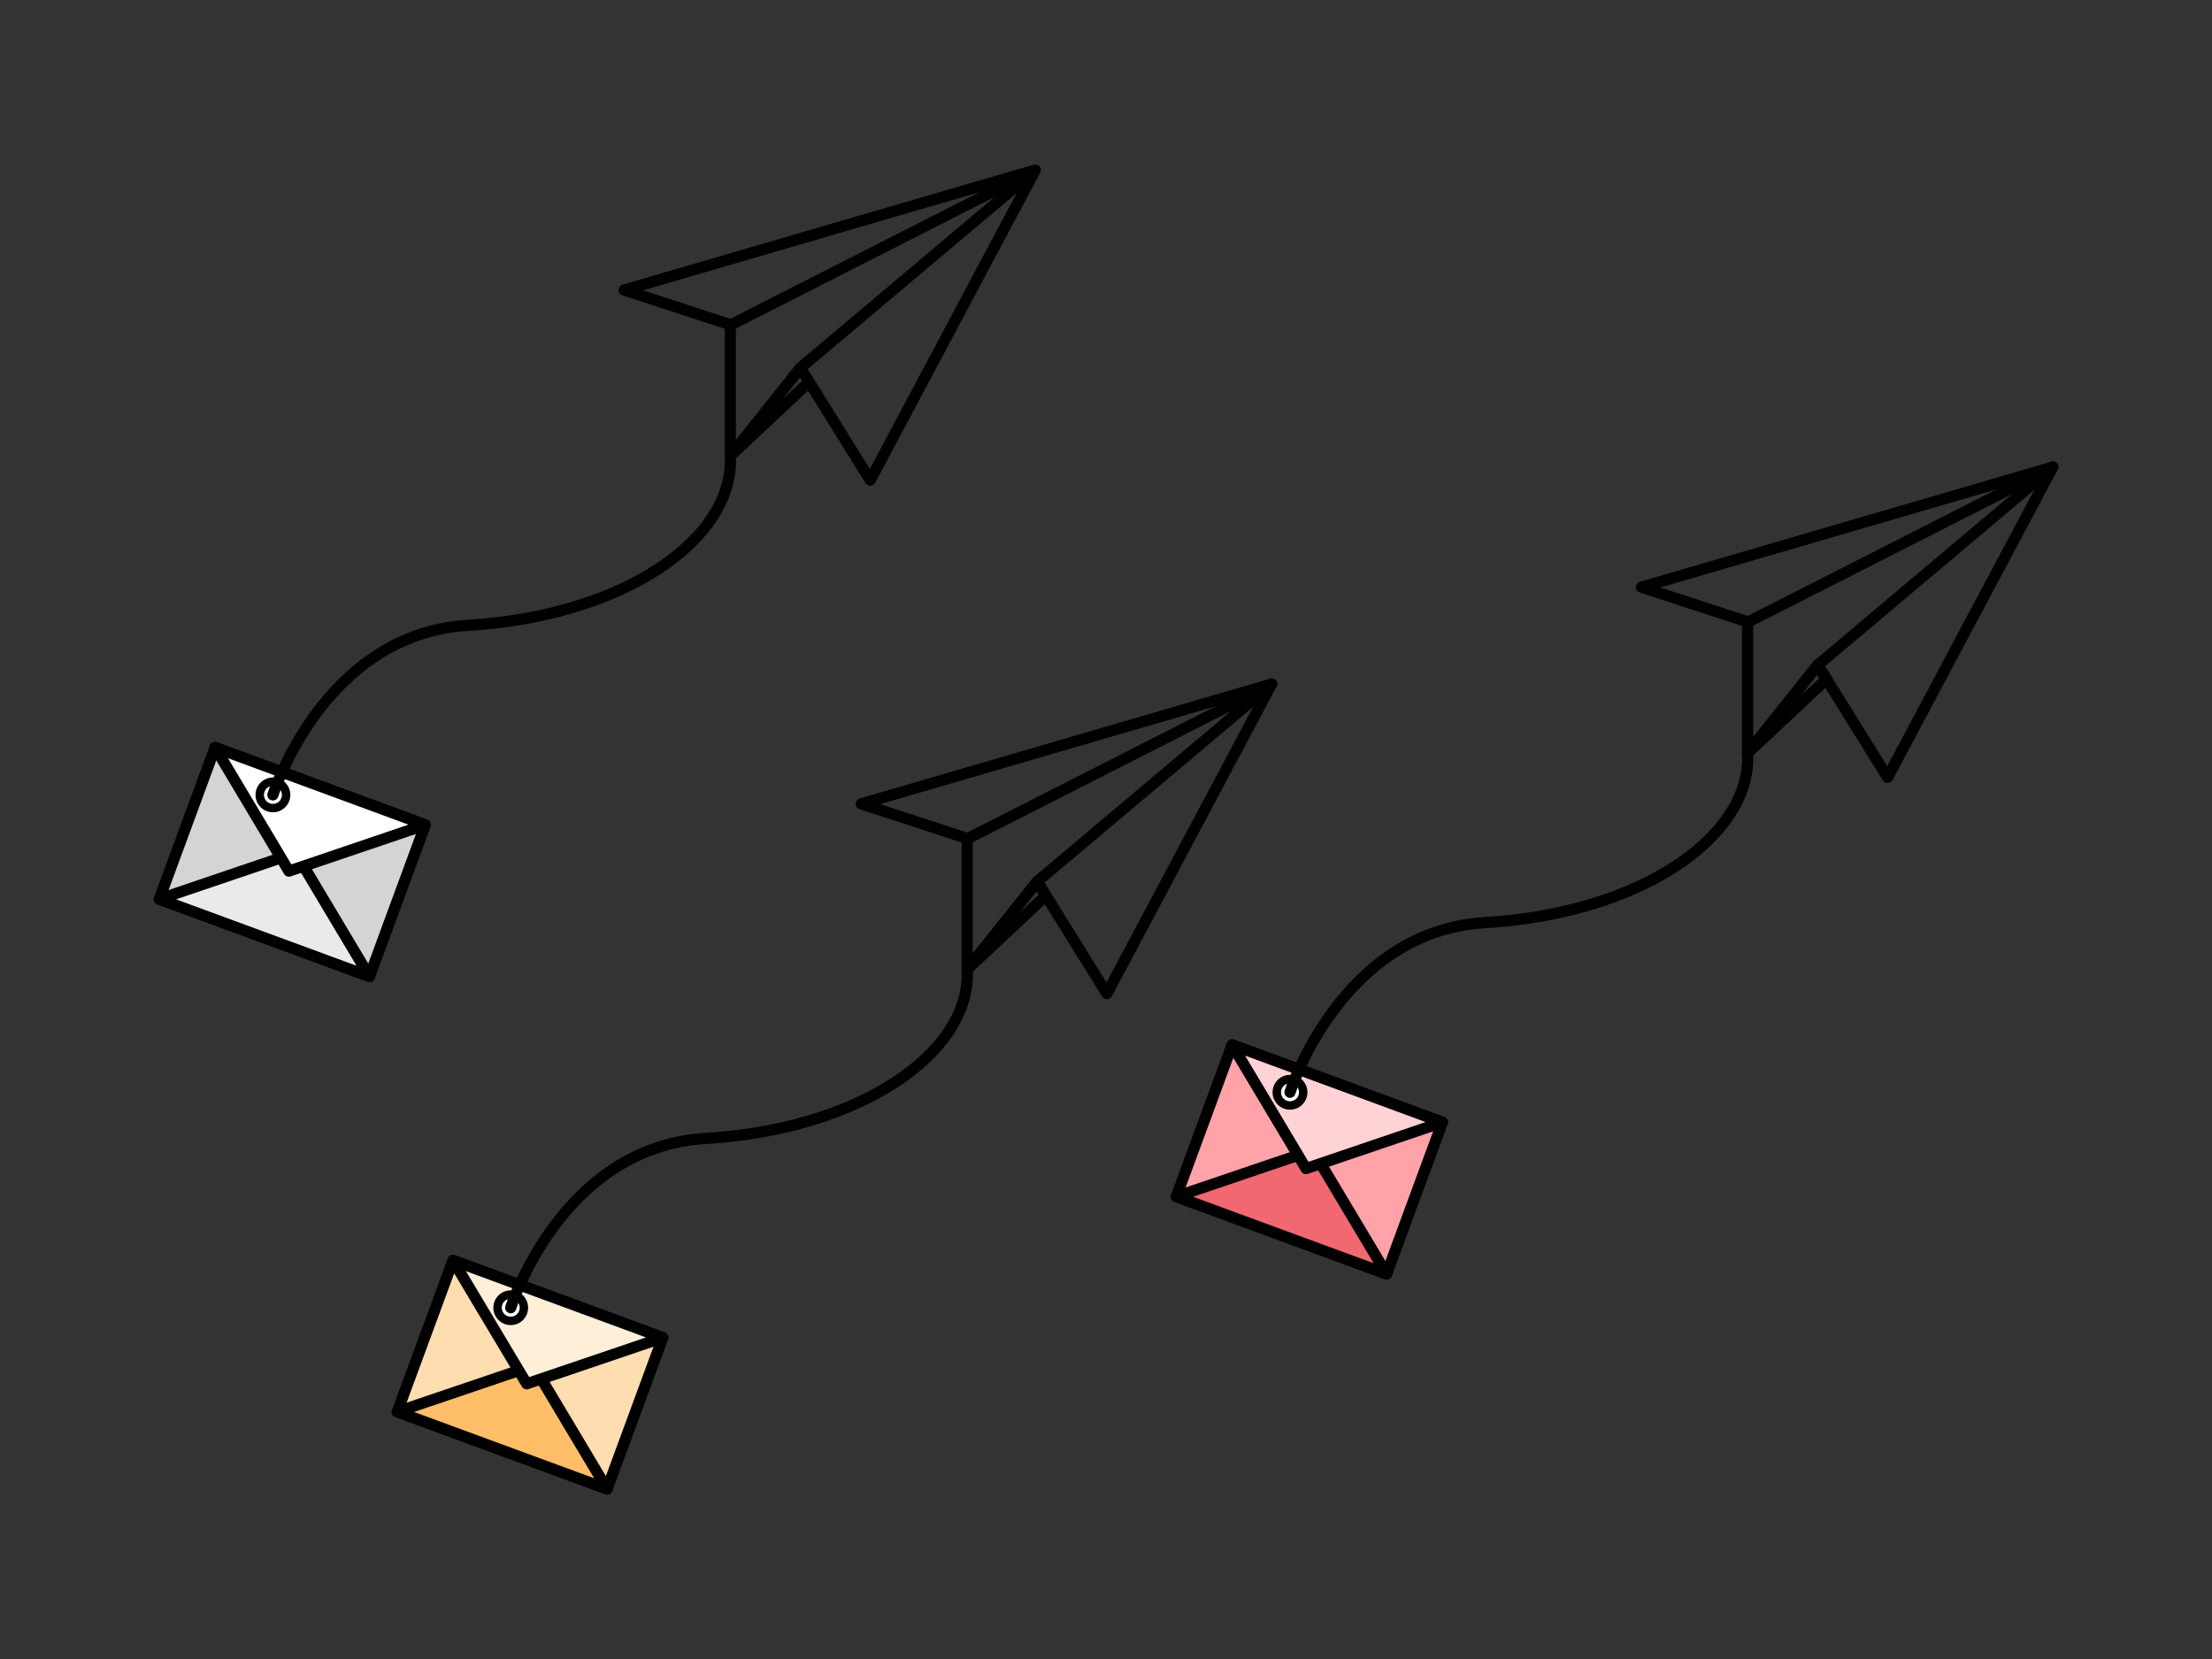 <?xml version="1.0" encoding="UTF-8"?>
<svg xmlns="http://www.w3.org/2000/svg" xmlns:xlink="http://www.w3.org/1999/xlink" width="4000" height="3000" viewBox="0 0 4000 3000">
<rect x="0" y="0" width="4000" height="3000" fill="#333333" stroke="none"/>
<path fill-rule="evenodd" fill="rgb(0%, 0%, 0%)" fill-opacity="1" d="M 1310.441 824.449 L 1310.441 824.82 L 1310.449 824.91 L 1310.449 824.98 L 1310.461 825.02 L 1310.461 825.172 L 1310.469 825.191 C 1310.48 825.352 1310.488 825.5 1310.512 825.648 L 1310.531 825.809 L 1310.539 825.871 L 1310.539 825.879 L 1310.551 825.898 L 1310.559 826 L 1310.578 826.09 L 1310.578 826.129 L 1310.59 826.199 L 1310.621 826.32 L 1310.621 826.352 L 1310.629 826.391 L 1310.672 826.57 C 1310.68 826.641 1310.699 826.711 1310.719 826.789 L 1310.73 826.84 L 1310.762 826.969 L 1310.77 826.988 L 1310.781 827.02 L 1310.801 827.09 L 1310.809 827.148 L 1310.82 827.191 L 1310.84 827.238 L 1310.859 827.32 L 1310.871 827.34 L 1310.879 827.371 C 1311.281 828.691 1311.961 829.949 1312.898 831.039 L 1313.012 831.16 L 1313.121 831.289 L 1313.211 831.379 L 1313.289 831.461 L 1313.32 831.5 L 1313.34 831.52 L 1313.371 831.539 L 1313.43 831.602 L 1313.512 831.68 L 1313.52 831.691 L 1313.52 831.699 C 1313.699 831.859 1313.879 832.031 1314.059 832.18 L 1314.07 832.191 L 1314.078 832.191 L 1314.141 832.25 L 1314.25 832.328 L 1314.262 832.34 L 1314.27 832.352 C 1314.328 832.398 1314.391 832.449 1314.449 832.488 L 1314.609 832.609 L 1314.621 832.621 L 1314.648 832.641 L 1314.719 832.691 L 1314.762 832.719 L 1314.789 832.738 L 1314.852 832.781 L 1314.922 832.828 L 1314.941 832.84 C 1316.148 833.648 1317.488 834.172 1318.871 834.398 L 1318.961 834.422 L 1318.988 834.422 L 1319.039 834.43 L 1319.148 834.449 L 1319.199 834.449 L 1319.219 834.461 L 1319.25 834.461 L 1319.352 834.469 L 1319.43 834.48 L 1319.449 834.488 L 1319.461 834.488 C 1320.148 834.559 1320.84 834.57 1321.52 834.5 L 1321.57 834.5 L 1321.68 834.488 L 1321.73 834.48 L 1321.77 834.48 L 1321.82 834.469 L 1321.871 834.461 L 1321.922 834.461 L 1322 834.449 L 1322.039 834.441 L 1322.059 834.441 L 1322.102 834.43 C 1323.629 834.199 1325.121 833.609 1326.441 832.672 L 1326.488 832.641 L 1326.512 832.621 L 1326.551 832.59 L 1326.602 832.559 L 1326.648 832.52 L 1326.711 832.469 L 1326.738 832.449 L 1326.77 832.43 C 1327.02 832.238 1327.262 832.031 1327.488 831.809 L 1327.551 831.762 L 1327.551 831.75 L 1461.16 706.52 L 1565.039 873.66 C 1566.949 876.73 1570.359 878.551 1573.98 878.43 C 1577.602 878.309 1580.879 876.262 1582.59 873.07 L 1880.93 312.41 C 1881.141 312.02 1881.32 311.629 1881.48 311.23 L 1881.602 310.93 C 1881.91 310.059 1882.109 309.148 1882.172 308.238 L 1882.199 307.75 L 1882.199 307.59 C 1882.211 306.559 1882.07 305.52 1881.762 304.512 L 1881.691 304.301 C 1881.422 303.461 1881.02 302.648 1880.52 301.879 C 1880.012 301.121 1879.41 300.441 1878.75 299.859 L 1878.578 299.719 C 1877.699 298.98 1876.719 298.41 1875.68 298.012 L 1875.301 297.879 C 1874.352 297.559 1873.359 297.379 1872.359 297.352 L 1871.969 297.352 C 1871.012 297.359 1870.039 297.5 1869.102 297.789 L 1869.07 297.801 L 1125.891 514.75 C 1121.629 516 1118.672 519.871 1118.602 524.32 C 1118.531 528.762 1121.359 532.73 1125.59 534.109 L 1310.441 594.461 Z M 1838.5 349.012 L 1460.648 667.32 L 1572.961 848.02 Z M 1440.891 657.469 L 1798.379 356.309 L 1330.699 594.109 L 1330.699 795.449 L 1439.379 659.051 C 1439.648 658.699 1439.949 658.359 1440.281 658.031 L 1440.309 658 L 1440.34 657.98 L 1440.371 657.949 L 1440.391 657.922 L 1440.422 657.891 L 1440.531 657.801 C 1440.641 657.691 1440.77 657.578 1440.891 657.469 Z M 1446.391 682.762 L 1415.449 721.602 L 1450.25 688.969 Z M 1163.031 525.02 L 1320.66 576.488 L 1770.852 347.578 L 1163.031 525.02 "/>
<path fill-rule="evenodd" fill="rgb(83.594%, 82.812%, 82.812%)" fill-opacity="1" d="M 769.047 1491.621 L 388.934 1351.719 L 288.023 1625.898 L 668.137 1765.801 L 769.047 1491.621 "/>
<path fill-rule="evenodd" fill="rgb(0%, 0%, 0%)" fill-opacity="1" d="M 778.551 1495.121 C 780.484 1489.871 777.793 1484.039 772.543 1482.109 L 392.43 1342.211 C 387.18 1340.281 381.355 1342.969 379.426 1348.219 L 278.516 1622.398 C 276.586 1627.648 279.273 1633.48 284.523 1635.41 L 664.637 1775.309 C 669.887 1777.238 675.711 1774.551 677.645 1769.301 Z M 756.039 1497.629 L 662.129 1752.789 L 301.027 1619.891 L 394.941 1364.73 L 756.039 1497.629 "/>
<path fill-rule="evenodd" fill="rgb(91.602%, 91.602%, 91.602%)" fill-opacity="1" d="M 534.605 1542.262 L 668.137 1765.801 L 288.023 1625.898 L 534.605 1542.262 "/>
<path fill-rule="evenodd" fill="rgb(0%, 0%, 0%)" fill-opacity="1" d="M 543.305 1537.07 C 540.855 1532.969 535.875 1531.129 531.352 1532.672 L 284.77 1616.309 C 280.703 1617.691 277.949 1621.48 277.895 1625.77 C 277.84 1630.059 280.496 1633.93 284.523 1635.41 L 664.637 1775.309 C 668.668 1776.789 673.191 1775.57 675.934 1772.27 C 678.676 1768.961 679.035 1764.289 676.832 1760.602 Z M 530.105 1554.48 L 644.746 1746.391 L 318.41 1626.289 L 530.105 1554.48 "/>
<path fill-rule="evenodd" fill="rgb(100%, 100%, 100%)" fill-opacity="1" d="M 522.461 1575.262 L 769.047 1491.621 L 388.934 1351.719 L 522.461 1575.262 "/>
<path fill-rule="evenodd" fill="rgb(0%, 0%, 0%)" fill-opacity="1" d="M 513.766 1580.449 C 516.215 1584.551 521.195 1586.379 525.715 1584.852 L 772.301 1501.211 C 776.363 1499.828 779.117 1496.039 779.176 1491.75 C 779.23 1487.461 776.574 1483.59 772.543 1482.109 L 392.43 1342.211 C 388.402 1340.73 383.875 1341.949 381.137 1345.25 C 378.395 1348.559 378.031 1353.23 380.234 1356.922 Z M 526.961 1563.039 C 526.961 1563.039 446.211 1427.859 412.324 1371.129 C 482.18 1396.828 668.801 1465.52 738.656 1491.23 L 526.961 1563.039 "/>
<path fill-rule="evenodd" fill="rgb(0%, 0%, 0%)" fill-opacity="1" d="M 493.547 1405.93 C 476.168 1405.93 462.062 1420.031 462.062 1437.41 C 462.062 1454.781 476.168 1468.891 493.547 1468.891 C 510.922 1468.891 525.027 1454.781 525.027 1437.41 C 525.027 1420.031 510.922 1405.93 493.547 1405.93 Z M 493.547 1421.121 C 502.535 1421.121 509.832 1428.422 509.832 1437.41 C 509.832 1446.398 502.535 1453.699 493.547 1453.699 C 484.555 1453.699 477.258 1446.398 477.258 1437.41 C 477.258 1428.422 484.555 1421.121 493.547 1421.121 "/>
<path fill-rule="evenodd" fill="rgb(0%, 0%, 0%)" fill-opacity="1" d="M 503.211 1440.441 C 503.211 1440.441 591.969 1156.031 846.828 1140.859 C 1020.891 1130.5 1162.57 1074.148 1246.289 998.621 C 1303.82 946.73 1334.25 885.641 1330.68 823.828 C 1330.359 818.25 1325.57 813.98 1319.98 814.301 C 1314.398 814.621 1310.129 819.422 1310.449 825 C 1313.699 881.238 1285.07 936.359 1232.719 983.578 C 1151.641 1056.719 1014.191 1110.602 845.621 1120.629 C 577.926 1136.57 483.879 1434.371 483.879 1434.371 C 482.203 1439.711 485.176 1445.398 490.512 1447.07 C 495.844 1448.75 501.535 1445.781 503.211 1440.441 "/>
<path fill-rule="evenodd" fill="rgb(0%, 0%, 0%)" fill-opacity="1" d="M 1554.699 1443.922 C 1550.441 1445.16 1547.488 1449.031 1547.422 1453.461 C 1547.352 1457.898 1550.18 1461.859 1554.391 1463.23 C 1554.391 1463.23 1704.469 1512.238 1738.891 1523.469 C 1738.891 1563.422 1738.891 1752.98 1738.891 1752.98 C 1738.891 1757.281 1741.602 1761.109 1745.66 1762.52 C 1749.719 1763.941 1754.23 1762.641 1756.898 1759.281 L 1874.578 1611.602 C 1901.781 1655.359 1992.988 1802.121 1992.988 1802.121 C 1994.898 1805.191 1998.309 1807.012 2001.922 1806.891 C 2005.531 1806.77 2008.809 1804.73 2010.512 1801.539 L 2308.359 1241.801 C 2310.27 1238.211 2309.84 1233.82 2307.27 1230.672 C 2304.711 1227.512 2300.5 1226.199 2296.602 1227.34 Z M 1591.762 1454.16 C 1591.762 1454.16 2157.219 1289.09 2279.238 1253.48 C 2279.238 1253.48 2047.84 1688.328 2000.898 1776.539 L 1884.191 1588.762 C 1882.449 1585.969 1879.469 1584.191 1876.191 1584 C 1872.91 1583.809 1869.738 1585.219 1867.691 1587.789 L 1759.109 1724.07 L 1759.109 1516.141 C 1759.109 1511.762 1756.289 1507.879 1752.141 1506.531 L 1591.762 1454.16 "/>
<path fill-rule="evenodd" fill="rgb(0%, 0%, 0%)" fill-opacity="1" d="M 1753.578 1525.93 L 2304.012 1246.059 C 2308.988 1243.531 2310.969 1237.441 2308.441 1232.469 C 2305.91 1227.488 2299.82 1225.512 2294.852 1228.031 L 1744.41 1507.91 C 1739.441 1510.43 1737.461 1516.52 1739.98 1521.5 C 1742.512 1526.469 1748.609 1528.461 1753.578 1525.93 "/>
<path fill-rule="evenodd" fill="rgb(0%, 0%, 0%)" fill-opacity="1" d="M 1882.109 1601.828 L 2305.949 1244.781 C 2310.211 1241.191 2310.762 1234.801 2307.16 1230.531 C 2303.57 1226.27 2297.18 1225.719 2292.922 1229.309 L 1869.09 1586.359 C 1864.82 1589.961 1864.27 1596.34 1867.871 1600.609 C 1871.461 1604.879 1877.852 1605.422 1882.109 1601.828 "/>
<path fill-rule="evenodd" fill="rgb(0%, 0%, 0%)" fill-opacity="1" d="M 1741.09 1746.68 C 1737.789 1750.82 1738.238 1756.82 1742.141 1760.41 C 1746.039 1764.012 1752.039 1763.98 1755.91 1760.359 L 1898.309 1626.879 C 1901.828 1623.59 1902.531 1618.262 1899.98 1614.172 L 1884.191 1588.762 C 1882.449 1585.969 1879.469 1584.191 1876.191 1584 C 1872.91 1583.809 1869.738 1585.219 1867.691 1587.789 Z M 1843.691 1650.359 L 1874.578 1611.602 L 1878.43 1617.801 L 1843.691 1650.359 "/>
<path fill-rule="evenodd" fill="rgb(99.609%, 86.719%, 68.944%)" fill-opacity="1" d="M 1198.539 2418.887 L 819.168 2279.266 L 718.457 2552.91 L 1097.828 2692.535 L 1198.539 2418.887 "/>
<path fill-rule="evenodd" fill="rgb(0%, 0%, 0%)" fill-opacity="1" d="M 1208.031 2422.379 C 1209.961 2417.141 1207.281 2411.328 1202.039 2409.398 L 822.66 2269.773 C 817.422 2267.848 811.609 2270.531 809.68 2275.773 L 708.969 2549.422 C 707.039 2554.66 709.723 2560.473 714.965 2562.398 L 1094.34 2702.023 C 1099.578 2703.953 1105.391 2701.27 1107.32 2696.027 Z M 1185.559 2424.883 L 1091.84 2679.555 C 1091.84 2679.555 789.266 2568.199 731.438 2546.914 C 731.438 2546.914 807.785 2339.469 825.164 2292.242 L 1185.559 2424.883 "/>
<path fill-rule="evenodd" fill="rgb(100%, 74.609%, 40.306%)" fill-opacity="1" d="M 964.559 2469.434 L 1097.828 2692.535 L 718.457 2552.91 L 964.559 2469.434 "/>
<path fill-rule="evenodd" fill="rgb(0%, 0%, 0%)" fill-opacity="1" d="M 973.238 2464.25 C 970.797 2460.156 965.824 2458.328 961.312 2459.859 L 715.207 2543.336 C 711.148 2544.715 708.402 2548.496 708.348 2552.781 C 708.289 2557.066 710.941 2560.922 714.965 2562.398 L 1094.34 2702.023 C 1098.359 2703.504 1102.879 2702.289 1105.609 2698.992 C 1108.352 2695.691 1108.711 2691.027 1106.512 2687.352 Z M 960.07 2481.633 C 960.07 2481.633 1040.66 2616.551 1074.488 2673.172 L 748.785 2553.301 L 960.07 2481.633 "/>
<path fill-rule="evenodd" fill="rgb(100%, 93.555%, 85.156%)" fill-opacity="1" d="M 952.441 2502.367 L 1198.539 2418.887 L 819.168 2279.266 L 952.441 2502.367 "/>
<path fill-rule="evenodd" fill="rgb(0%, 0%, 0%)" fill-opacity="1" d="M 943.762 2507.551 C 946.203 2511.645 951.176 2513.473 955.688 2511.941 L 1201.789 2428.465 C 1205.852 2427.086 1208.602 2423.301 1208.648 2419.016 C 1208.711 2414.734 1206.059 2410.879 1202.039 2409.398 L 822.66 2269.773 C 818.641 2268.297 814.121 2269.512 811.387 2272.809 C 808.652 2276.105 808.289 2280.77 810.488 2284.449 Z M 956.93 2490.164 L 842.516 2298.629 C 912.234 2324.289 1098.488 2392.84 1168.211 2418.5 L 956.93 2490.164 "/>
<path fill-rule="evenodd" fill="rgb(100%, 100%, 100%)" fill-opacity="1" d="M 923.578 2340.945 C 936.734 2340.945 947.418 2351.629 947.418 2364.785 C 947.418 2377.941 936.734 2388.621 923.578 2388.621 C 910.422 2388.621 899.738 2377.941 899.738 2364.785 C 899.738 2351.629 910.422 2340.945 923.578 2340.945 "/>
<path fill-rule="evenodd" fill="rgb(0%, 0%, 0%)" fill-opacity="1" d="M 923.578 2333.363 C 906.238 2333.363 892.156 2347.441 892.156 2364.785 C 892.156 2382.125 906.238 2396.207 923.578 2396.207 C 940.922 2396.207 955 2382.125 955 2364.785 C 955 2347.441 940.922 2333.363 923.578 2333.363 Z M 923.578 2348.527 C 932.551 2348.527 939.836 2355.812 939.836 2364.785 C 939.836 2373.758 932.551 2381.039 923.578 2381.039 C 914.605 2381.039 907.324 2373.758 907.324 2364.785 C 907.324 2355.812 914.605 2348.527 923.578 2348.527 "/>
<path fill-rule="evenodd" fill="rgb(0%, 0%, 0%)" fill-opacity="1" d="M 933.227 2367.812 C 933.227 2367.812 1021.809 2083.949 1276.18 2068.809 C 1449.898 2058.469 1591.309 2002.227 1674.871 1926.852 C 1732.281 1875.051 1762.648 1814.09 1759.09 1752.398 C 1758.77 1746.828 1753.988 1742.57 1748.41 1742.891 C 1742.84 1743.211 1738.578 1747.988 1738.898 1753.559 C 1742.141 1809.699 1713.559 1864.711 1661.32 1911.828 C 1580.398 1984.828 1443.219 2038.609 1274.969 2048.621 C 1007.801 2064.527 913.934 2361.754 913.934 2361.754 C 912.262 2367.078 915.227 2372.758 920.551 2374.43 C 925.875 2376.102 931.555 2373.137 933.227 2367.812 "/>
<path fill-rule="evenodd" fill="rgb(0%, 0%, 0%)" fill-opacity="1" d="M 2965.41 1052.051 C 2961.141 1053.301 2958.191 1057.18 2958.121 1061.621 C 2958.051 1066.059 2960.879 1070.031 2965.102 1071.41 C 2965.102 1071.41 3115.551 1120.539 3150.051 1131.801 L 3150.051 1361.871 C 3150.051 1366.18 3152.77 1370.02 3156.84 1371.441 C 3160.91 1372.859 3165.43 1371.559 3168.109 1368.191 L 3286.078 1220.148 L 3404.781 1411.141 C 3406.699 1414.219 3410.109 1416.039 3413.73 1415.922 C 3417.352 1415.801 3420.641 1413.75 3422.34 1410.551 L 3720.922 849.43 C 3722.84 845.828 3722.41 841.441 3719.84 838.281 C 3717.262 835.109 3713.051 833.801 3709.129 834.941 Z M 3002.559 1062.32 L 3691.73 861.141 L 3412.711 1385.488 L 3295.711 1197.25 C 3293.969 1194.449 3290.98 1192.672 3287.691 1192.48 C 3284.398 1192.289 3281.23 1193.711 3279.172 1196.281 C 3279.172 1196.281 3205.371 1288.91 3170.32 1332.891 L 3170.32 1124.449 C 3170.32 1120.059 3167.5 1116.172 3163.328 1114.809 L 3002.559 1062.32 "/>
<path fill-rule="evenodd" fill="rgb(0%, 0%, 0%)" fill-opacity="1" d="M 3164.781 1134.262 L 3716.57 853.711 C 3721.551 851.172 3723.539 845.07 3721.012 840.078 C 3718.469 835.09 3712.371 833.102 3707.379 835.641 L 3155.59 1116.191 C 3150.609 1118.73 3148.621 1124.84 3151.148 1129.82 C 3153.691 1134.809 3159.789 1136.801 3164.781 1134.262 "/>
<path fill-rule="evenodd" fill="rgb(0%, 0%, 0%)" fill-opacity="1" d="M 3293.629 1210.352 L 3718.5 852.422 C 3722.781 848.82 3723.328 842.422 3719.73 838.141 C 3716.121 833.859 3709.719 833.32 3705.441 836.922 L 3280.57 1194.852 C 3276.289 1198.449 3275.75 1204.852 3279.352 1209.129 C 3282.949 1213.41 3289.352 1213.949 3293.629 1210.352 "/>
<path fill-rule="evenodd" fill="rgb(0%, 0%, 0%)" fill-opacity="1" d="M 3152.262 1355.559 C 3148.949 1359.711 3149.41 1365.719 3153.309 1369.32 C 3157.219 1372.93 3163.238 1372.898 3167.121 1369.27 L 3309.871 1235.469 C 3313.391 1232.16 3314.09 1226.828 3311.539 1222.719 L 3295.711 1197.25 C 3293.969 1194.449 3290.98 1192.672 3287.691 1192.48 C 3284.398 1192.289 3281.23 1193.711 3279.172 1196.281 Z M 3255.121 1259 L 3286.078 1220.148 L 3289.941 1226.359 L 3255.121 1259 "/>
<path fill-rule="evenodd" fill="rgb(100%, 64.062%, 66.406%)" fill-opacity="1" d="M 2608.379 2029.418 L 2228.07 1889.449 L 2127.109 2163.77 L 2507.422 2303.738 L 2608.379 2029.418 "/>
<path fill-rule="evenodd" fill="rgb(0%, 0%, 0%)" fill-opacity="1" d="M 2617.891 2032.918 C 2619.828 2027.664 2617.129 2021.84 2611.879 2019.906 L 2231.57 1879.941 C 2226.32 1878.012 2220.488 1880.699 2218.559 1885.949 L 2117.602 2160.27 C 2115.672 2165.523 2118.359 2171.352 2123.609 2173.281 L 2503.922 2313.25 C 2509.172 2315.184 2515 2312.492 2516.93 2307.238 Z M 2595.371 2035.43 L 2501.41 2290.727 C 2501.41 2290.727 2198.102 2179.098 2140.121 2157.762 L 2234.078 1902.461 L 2595.371 2035.43 "/>
<path fill-rule="evenodd" fill="rgb(94.334%, 40.697%, 44.409%)" fill-opacity="1" d="M 2373.82 2080.09 L 2507.422 2303.738 L 2127.109 2163.77 L 2373.82 2080.09 "/>
<path fill-rule="evenodd" fill="rgb(0%, 0%, 0%)" fill-opacity="1" d="M 2382.52 2074.891 C 2380.07 2070.789 2375.09 2068.953 2370.559 2070.488 L 2123.859 2154.172 C 2119.789 2155.555 2117.031 2159.348 2116.98 2163.641 C 2116.922 2167.938 2119.578 2171.801 2123.609 2173.281 L 2503.922 2313.25 C 2507.949 2314.734 2512.48 2313.516 2515.219 2310.211 C 2517.961 2306.902 2518.32 2302.23 2516.121 2298.539 Z M 2369.32 2092.316 L 2484.02 2284.324 L 2157.52 2164.16 L 2369.32 2092.316 "/>
<path fill-rule="evenodd" fill="rgb(100%, 82.617%, 83.789%)" fill-opacity="1" d="M 2361.672 2113.102 L 2608.379 2029.418 L 2228.07 1889.449 L 2361.672 2113.102 "/>
<path fill-rule="evenodd" fill="rgb(0%, 0%, 0%)" fill-opacity="1" d="M 2352.969 2118.301 C 2355.422 2122.402 2360.398 2124.234 2364.93 2122.699 L 2611.641 2039.016 C 2615.699 2037.637 2618.461 2033.844 2618.512 2029.547 C 2618.57 2025.254 2615.91 2021.391 2611.879 2019.906 L 2231.57 1879.941 C 2227.539 1878.461 2223.012 1879.672 2220.27 1882.98 C 2217.531 1886.289 2217.172 1890.961 2219.371 1894.648 Z M 2366.172 2100.871 L 2251.48 1908.859 C 2251.48 1908.859 2495.449 1998.66 2577.98 2029.027 L 2366.172 2100.871 "/>
<path fill-rule="evenodd" fill="rgb(100%, 100%, 100%)" fill-opacity="1" d="M 2332.738 1951.281 C 2345.93 1951.281 2356.641 1961.988 2356.641 1975.18 C 2356.641 1988.371 2345.93 1999.078 2332.738 1999.078 C 2319.551 1999.078 2308.84 1988.371 2308.84 1975.18 C 2308.84 1961.988 2319.551 1951.281 2332.738 1951.281 "/>
<path fill-rule="evenodd" fill="rgb(0%, 0%, 0%)" fill-opacity="1" d="M 2332.738 1943.68 C 2315.352 1943.68 2301.238 1957.801 2301.238 1975.18 C 2301.238 1992.57 2315.352 2006.68 2332.738 2006.68 C 2350.121 2006.68 2364.238 1992.57 2364.238 1975.18 C 2364.238 1957.801 2350.121 1943.68 2332.738 1943.68 Z M 2332.738 1958.891 C 2341.73 1958.891 2349.031 1966.191 2349.031 1975.18 C 2349.031 1984.172 2341.73 1991.48 2332.738 1991.48 C 2323.75 1991.48 2316.441 1984.172 2316.441 1975.18 C 2316.441 1966.191 2323.75 1958.891 2332.738 1958.891 "/>
<path fill-rule="evenodd" fill="rgb(0%, 0%, 0%)" fill-opacity="1" d="M 2342.41 1978.219 C 2342.41 1978.219 2431.211 1693.66 2686.199 1678.48 C 2860.359 1668.109 3002.109 1611.73 3085.879 1536.172 C 3143.43 1484.25 3173.871 1423.129 3170.309 1361.289 C 3169.98 1355.711 3165.191 1351.43 3159.602 1351.762 C 3154.02 1352.078 3149.75 1356.871 3150.07 1362.461 C 3153.309 1418.73 3124.672 1473.871 3072.301 1521.121 C 2991.18 1594.301 2853.66 1648.199 2685 1658.238 C 2417.16 1674.191 2323.07 1972.141 2323.07 1972.141 C 2321.391 1977.48 2324.371 1983.18 2329.699 1984.852 C 2335.039 1986.531 2340.73 1983.551 2342.41 1978.219 "/>
</svg>
